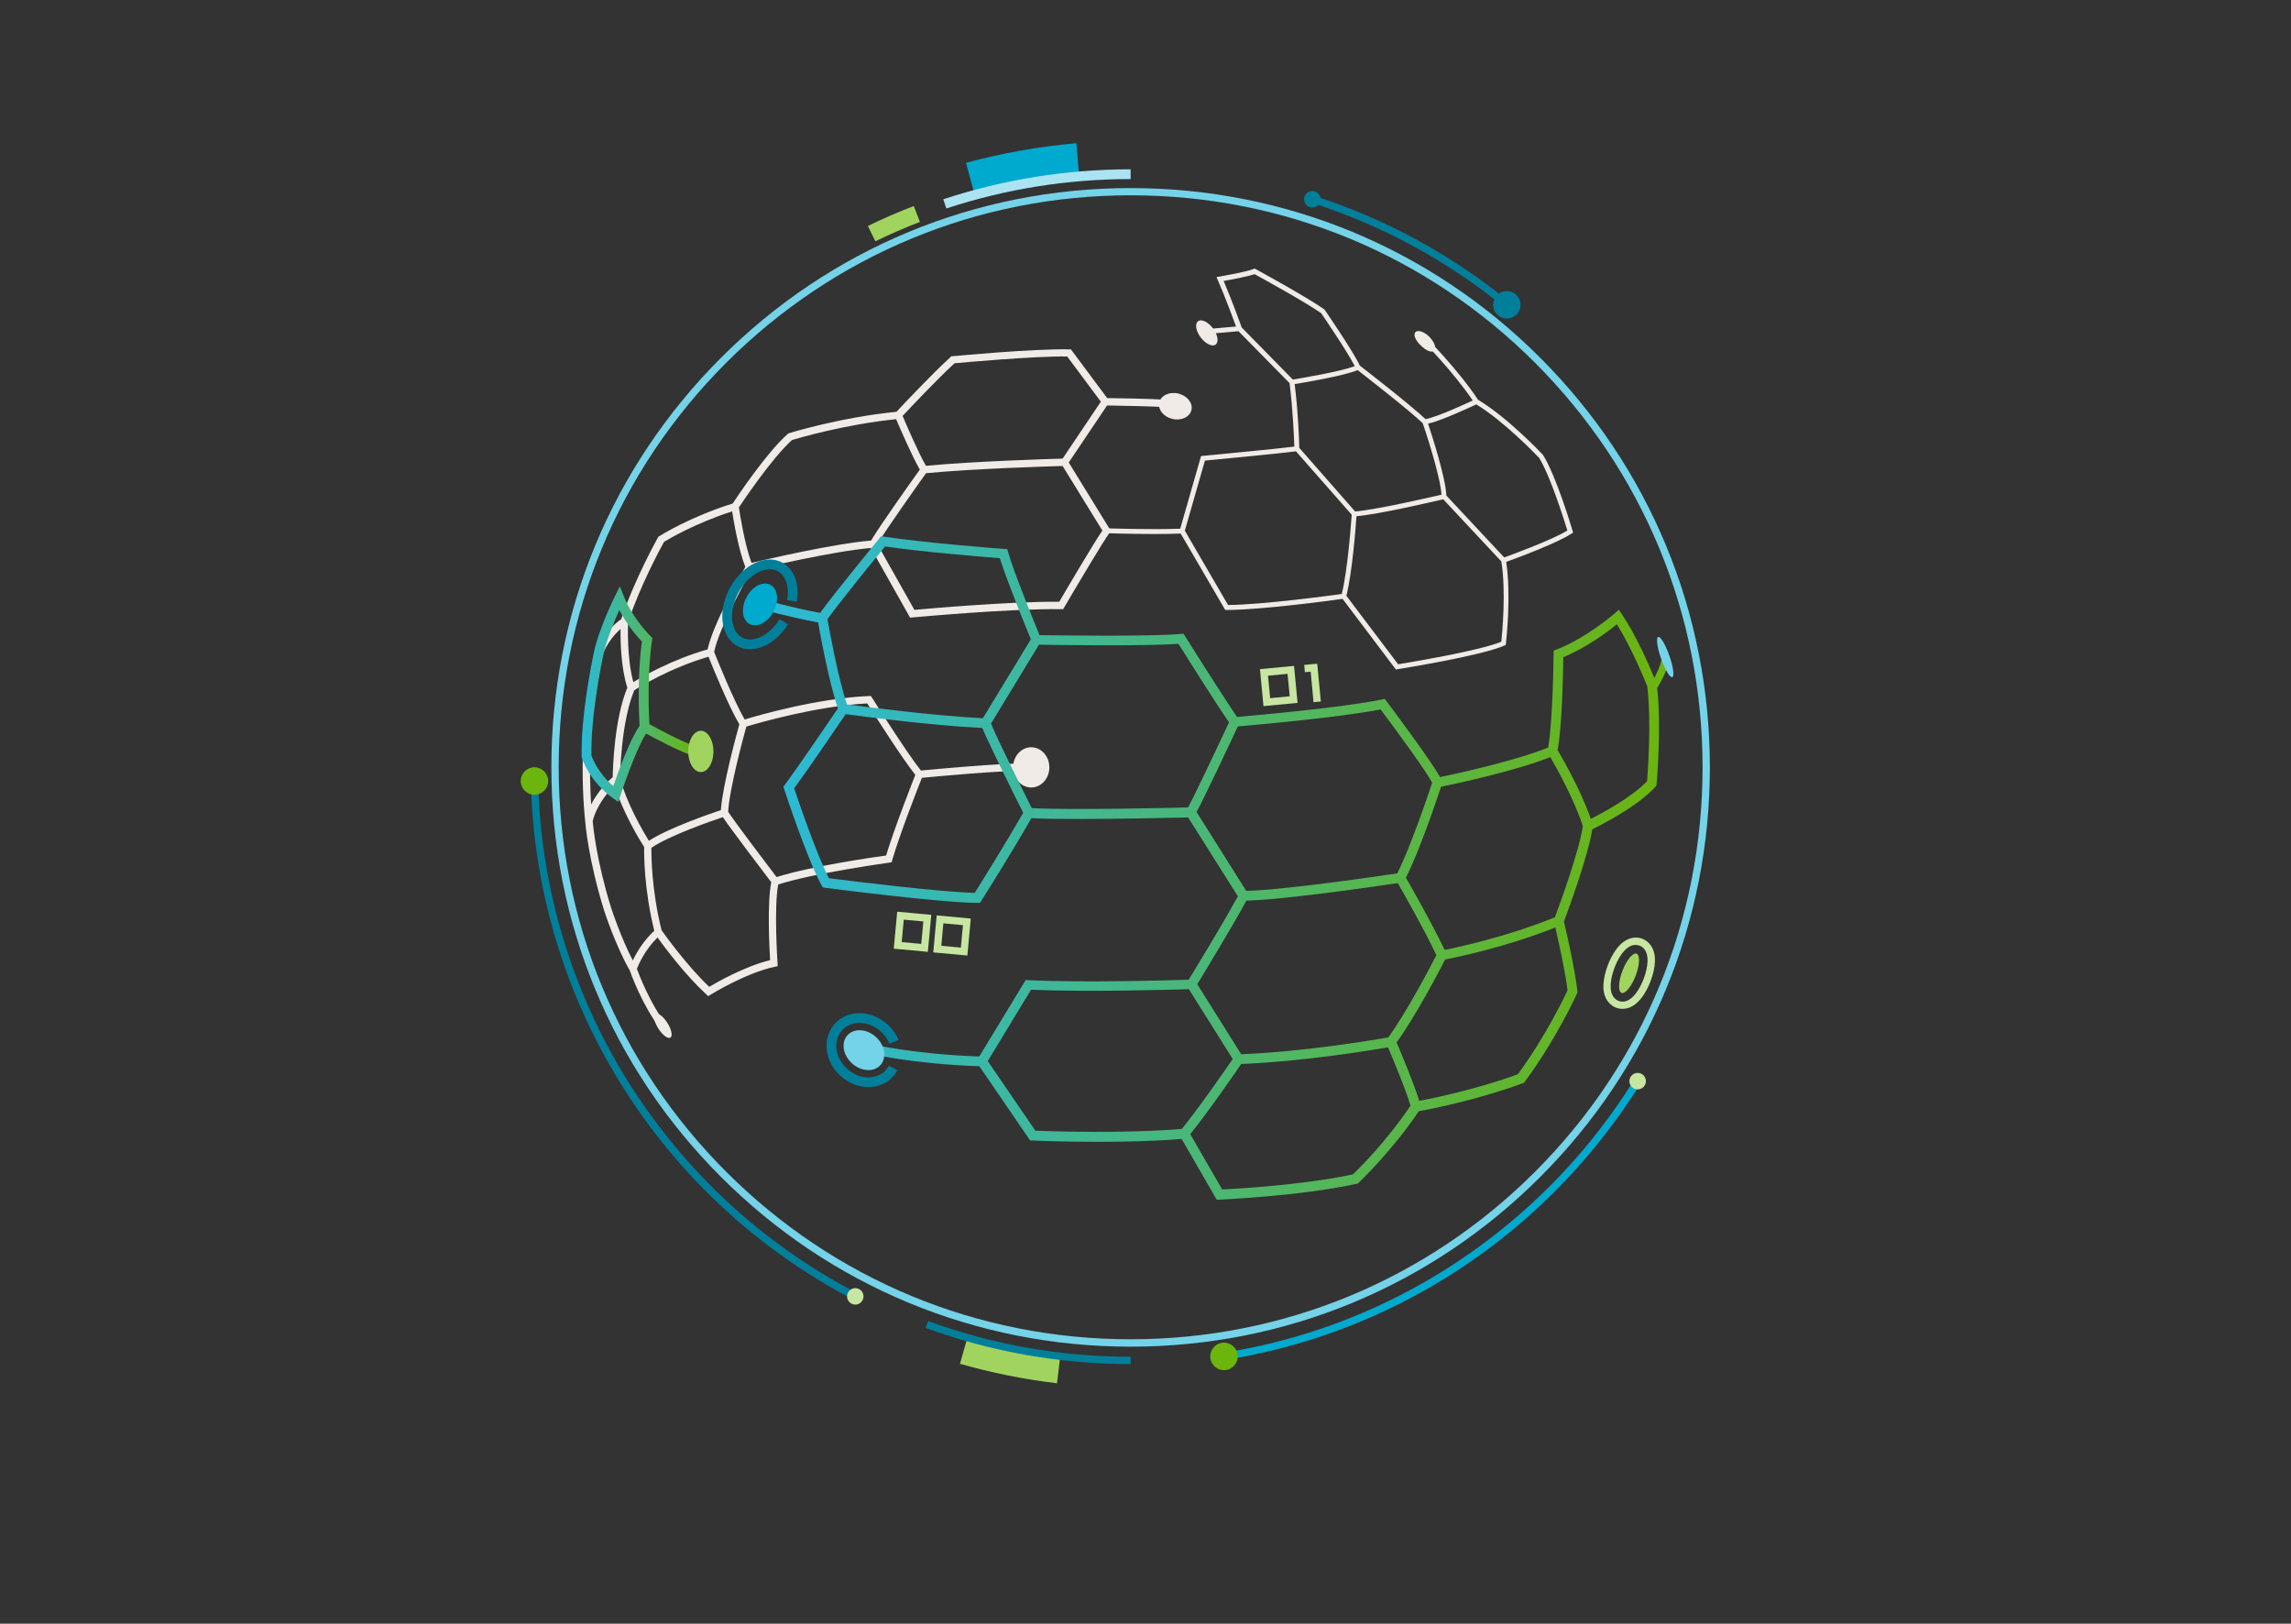<?xml version="1.0" encoding="UTF-8"?>
<svg xmlns="http://www.w3.org/2000/svg" xmlns:xlink="http://www.w3.org/1999/xlink" viewBox="0 0 254 180">
  <rect x="0" y="0" width="254" height="180" fill="#333333" stroke="none"/>
  <defs>
    <style>
      .cls-1 {
        fill: url(#linear-gradient-2);
      }

      .cls-2 {
        fill: #c7e6a1;
      }

      .cls-3 {
        fill: url(#linear-gradient);
      }

      .cls-4 {
        fill: #6cb50d;
      }

      .cls-5 {
        isolation: isolate;
      }

      .cls-6, .cls-7 {
        fill: #74d3e8;
      }

      .cls-8 {
        fill: #00a9ce;
      }

      .cls-9 {
        fill: #007f9b;
      }

      .cls-10 {
        fill: #aae4f2;
      }

      .cls-11 {
        fill: #a1d45f;
      }

      .cls-7 {
        mix-blend-mode: multiply;
      }

      .cls-12 {
        fill: #f0ebe6;
      }
    </style>
    <linearGradient id="linear-gradient" x1="84.55" y1="96.19" x2="185.02" y2="96.19" gradientUnits="userSpaceOnUse">
      <stop offset="0" stop-color="#2bb9d9"/>
      <stop offset="1" stop-color="#6cb50d"/>
    </linearGradient>
    <linearGradient id="linear-gradient-2" x1="64.48" y1="76.97" x2="77.11" y2="76.97" xlink:href="#linear-gradient"/>
  </defs>
  <g class="cls-5">
    <g id="Layer_1" data-name="Layer 1">
      <g>
        <path class="cls-11" d="M117.2,153.35c-3.64-.43-7.26-1.16-10.77-2.16l.74-2.6c3.37.96,6.85,1.66,10.34,2.07l-.32,2.68Z"/>
        <path class="cls-8" d="M108.16,21.96l-1.06-3.91c3.98-1.08,8.1-1.81,12.23-2.17l.35,4.04c-3.89.33-7.77,1.02-11.52,2.04Z"/>
        <g>
          <path class="cls-12" d="M174.41,59.04l-.06-.19c-.07-.25-1.83-6.13-3.27-8.4l-.03-.04c-.16-.17-3.9-4.13-7.18-6.09-2.23-3.36-5.62-6.75-5.65-6.79l-.38.38s3.24,3.24,5.44,6.49c-.92.43-3.87,1.79-5.23,2.07-1.69-1.6-6.69-5.48-7.29-5.94-.67-1.48-3.75-5.98-3.89-6.18l-.03-.04-.04-.03c-2.08-1.45-7.36-4.32-7.59-4.45l-.11-.06-.12.05c-.78.33-3.74.83-3.77.84l-.34.06.14.32c.85,1.95,1.72,4.31,2.03,5.16l-2.88.25.05.54,3.1-.27,5.66,5.75c.39,3.05.5,6.17.53,7.04-2.01.26-10.07,1.02-10.16,1.03l-.18.02-2.31,8.05c-3.21.13-8.09-.04-8.14-.04l-.02.54s2.6.09,5.24.09c1.03,0,2.06-.01,2.97-.05l4.94,8.47h.16c3.82,0,11.66-1.06,12.85-1.23l5.91,7.83.16-.03c.38-.06,9.36-1.49,11.88-2.63l.14-.06.02-.15c.03-.22.6-5.38.03-9.06,1.05-.38,5.65-2.07,7.25-3.14l.17-.11ZM150.24,56.7l-6.19-7.05c-.01-.6-.11-3.85-.51-7.07,1.12-.18,5.48-.92,6.98-1.55.85.66,5.68,4.42,7.22,5.89.21.61,1.93,5.76,2.08,7.92-1.21.28-7.18,1.66-9.57,1.86ZM135.66,31.15c.77-.14,2.65-.48,3.43-.76.78.43,5.47,3,7.39,4.33.3.44,2.95,4.34,3.72,5.87-1.58.61-6.03,1.35-6.86,1.49l-5.67-5.77c-.15-.41-1.07-2.97-2-5.15ZM136.16,67.08l-4.8-8.25,2.23-7.77c1.27-.12,8.37-.79,10.09-1.03l6.18,7.03c-.06.83-.43,6.08-1.1,8.79-1.26.17-8.79,1.19-12.6,1.22ZM166.45,71.14c-2.45,1.02-10.23,2.3-11.44,2.5l-5.74-7.59c.67-2.66,1.04-7.67,1.12-8.82,2.57-.23,8.56-1.63,9.62-1.88l6.44,6.89c.54,3.27.1,7.99,0,8.9ZM166.77,61.8l-6.41-6.86c-.09-2.02-1.62-6.73-2.03-7.97,1.59-.38,4.66-1.82,5.34-2.14,3.08,1.86,6.69,5.63,6.97,5.93,1.25,2,2.81,7,3.13,8.05-1.69,1.05-6.1,2.66-7.01,2.99Z"/>
          <path class="cls-12" d="M134.48,36.4c.54.72.67,1.52.29,1.8-.37.28-1.11-.08-1.65-.79-.54-.72-.67-1.52-.29-1.8.37-.28,1.11.08,1.65.79Z"/>
          <path class="cls-12" d="M158.52,37.39c.53.57.77,1.21.47,1.49-.3.27-.91-.04-1.47-.58-.61-.59-.87-1.22-.57-1.5.3-.27,1.04.02,1.57.59Z"/>
        </g>
        <g>
          <path class="cls-2" d="M179.89,111.84c-.25,0-.49-.04-.72-.13-.35-.13-1.48-.71-1.4-2.55.03-.65.2-1.42.49-2.17.35-.92,1.35-3.05,3.1-3.05.25,0,.49.04.72.13.35.13,1.48.71,1.4,2.55-.03.65-.2,1.42-.49,2.17-.35.92-1.35,3.05-3.1,3.05ZM181.34,104.75c-1.28,0-2.12,1.93-2.34,2.53-.26.67-.41,1.36-.43,1.92-.05,1.22.53,1.62.88,1.76.14.05.29.08.44.08,1.28,0,2.12-1.93,2.34-2.53.26-.67.41-1.36.43-1.92.05-1.22-.53-1.62-.88-1.76-.14-.05-.29-.08-.44-.08Z"/>
          <path class="cls-11" d="M181.34,108.17c-.46,1.2-1.16,2.05-1.56,1.9-.4-.15-.36-1.25.1-2.45.46-1.2,1.16-2.05,1.56-1.9.4.15.36,1.25-.1,2.45Z"/>
        </g>
        <path class="cls-7" d="M125.35,149.29c-17.15,0-33.28-6.68-45.41-18.81-12.13-12.13-18.81-28.26-18.81-45.41s6.68-33.28,18.81-45.41c12.13-12.13,28.26-18.81,45.41-18.81s33.28,6.68,45.41,18.81c12.13,12.13,18.81,28.26,18.81,45.41s-6.68,33.28-18.81,45.41c-12.13,12.13-28.26,18.81-45.41,18.81ZM125.35,21.65c-16.94,0-32.86,6.6-44.84,18.57-11.98,11.98-18.57,27.9-18.57,44.84s6.6,32.86,18.57,44.84c11.98,11.98,27.9,18.57,44.84,18.57s32.86-6.6,44.84-18.57c11.98-11.98,18.57-27.9,18.57-44.84s-6.6-32.86-18.57-44.84c-11.98-11.98-27.9-18.57-44.84-18.57Z"/>
        <g>
          <path class="cls-9" d="M166.87,34.13c-6.42-5.24-13.67-9.17-21.53-11.68l.25-.77c7.96,2.54,15.29,6.52,21.8,11.83l-.51.63Z"/>
          <path class="cls-9" d="M145.21,22.96c-.48-.16-.74-.68-.58-1.16.16-.48.68-.74,1.16-.58s.74.68.58,1.16c-.16.48-.68.74-1.16.58Z"/>
          <path class="cls-9" d="M166.1,34.97c.65.53,1.61.43,2.14-.22.53-.65.43-1.61-.22-2.14-.65-.53-1.61-.43-2.14.22-.53.65-.43,1.61.22,2.14Z"/>
        </g>
        <g>
          <path class="cls-9" d="M94.68,144.11c-21.58-11.23-35.31-33.3-35.83-57.59l.81-.02c.52,23.99,14.08,45.79,35.4,56.88l-.37.72Z"/>
          <path class="cls-2" d="M95.25,142.91c.45.23.62.79.38,1.23-.23.45-.79.62-1.23.38-.45-.23-.62-.79-.38-1.23.23-.45.79-.62,1.23-.38Z"/>
          <path class="cls-4" d="M60.78,86.56c-.02-.84-.71-1.51-1.55-1.5-.84.02-1.51.71-1.5,1.55.02.84.71,1.51,1.55,1.5.84-.02,1.51-.71,1.5-1.55Z"/>
        </g>
        <g>
          <path class="cls-8" d="M135.69,150.78l-.13-.8c12.18-1.9,23.56-7.21,32.9-15.34,5-4.35,9.3-9.41,12.78-15.04l.69.43c-3.53,5.69-7.88,10.81-12.94,15.22-9.46,8.23-20.98,13.6-33.31,15.53Z"/>
          <path class="cls-2" d="M180.79,119.37c.27-.43.83-.56,1.26-.29.43.27.56.83.29,1.26-.27.43-.83.56-1.26.29-.43-.27-.56-.83-.29-1.26Z"/>
          <path class="cls-4" d="M135.47,148.86c-.83.13-1.4.9-1.28,1.74.13.83.9,1.4,1.74,1.28.83-.13,1.4-.9,1.28-1.74-.13-.83-.9-1.4-1.74-1.28Z"/>
        </g>
        <path class="cls-10" d="M104.92,23.12l-.34-1.03c6.68-2.2,13.67-3.32,20.77-3.32v1.08c-6.98,0-13.86,1.1-20.43,3.26Z"/>
        <path class="cls-11" d="M97.05,26.75l-.83-1.7c1.66-.81,3.37-1.55,5.09-2.21l.68,1.76c-1.67.64-3.33,1.37-4.94,2.15Z"/>
        <path class="cls-9" d="M125.35,151.22c-7.81,0-15.46-1.35-22.73-4.01l.28-.76c7.18,2.63,14.74,3.96,22.46,3.96v.81Z"/>
        <g>
          <path class="cls-12" d="M128.86,45.12l.1-.8c-.81-.11-5.2-.18-6.21-.19l-4.02-5.4h-.2c-3.94-.09-12.83.75-12.92.76h-.13s-.1.1-.1.1c-1.95,1.75-5.35,5.38-5.99,6.06-6.26.62-11.87,2.36-11.93,2.38l-.08.03-.06.06c-2.31,2.05-5.54,6.86-6.09,7.7-4.71,1.47-8,3.53-8.14,3.62l-.09.05-.05.09s-2.59,4.6-4.07,9.05c-2.21,1.57-2.91,3.84-2.95,3.96-2.12,9.06-1.09,18.14-1.05,18.44.01.17.33,4.24,2.1,9.91.05.16,1.29,3.95,2.83,6.62.14.4,1.4,3.87,3.34,6.41l.64-.49c-1.72-2.26-2.93-5.4-3.18-6.08.18-.46.89-2.11,2.29-3.47.77,1.07,3.05,4.14,5.39,6.29l.23.21.26-.16s3.84-2.39,7.1-3.09l.34-.07-.02-.35c0-.06-.41-6.17.08-8.71,4.11-1.3,12.23-2.4,12.31-2.42l.26-.04.07-.25c.86-2.93,2.84-7.98,3.29-9.11,1.43-.14,8.74-.82,11.08-.76l.02-.81c-2.44-.06-9.84.63-11.21.76-1.5-1.86-5.37-7.99-5.41-8.06l-.13-.2h-.24c-5.74.26-12.29,2.15-13.76,2.6-1.2-2.06-3.08-6.72-3.38-7.48.49-2.57,3.57-8.07,4.12-9.04,1.23-.29,9.09-2.14,13.25-2.49l4.35,7.72.26-.02c.11-.01,10.75-1,16.47-.92h.24s.12-.2.12-.2c1.22-2.09,4.51-7.63,5-8.22l.19-.22-4.69-7.62,4.25-6.32c1.94.03,5.44.1,6.1.18ZM66.72,72.8s.53-1.71,2.08-3.07c-.02,1.43.05,4.33.75,6.5-1.44,3.5-1.6,8.84-1.62,9.92-.41.36-1.58,1.45-2.39,3.03-.2-3.08-.37-9.74,1.18-16.38ZM70.15,106.46c-1.32-2.53-2.37-5.74-2.38-5.77-1.65-5.28-2.02-9.14-2.06-9.66.47-1.85,1.74-3.28,2.42-3.95.97,3.11,2.89,6.21,3.29,6.82-.02.75-.03,4.63,1.12,9.28-1.22,1.13-1.99,2.46-2.38,3.29ZM85.38,106.44c-2.83.7-5.84,2.42-6.75,2.96-2.49-2.36-4.93-5.78-5.28-6.27-1.11-4.42-1.14-8.25-1.13-9.14,1.93-1.34,6.69-2.99,7.92-3.4.99,1.46,4.66,6.29,5.37,7.21-.47,2.3-.21,7.27-.13,8.64ZM82.74,80.55c1.23-.37,7.7-2.27,13.41-2.57.69,1.09,3.92,6.17,5.33,7.92-.43,1.09-2.33,5.94-3.24,8.94-1.45.2-8.33,1.19-12.14,2.39-.86-1.13-4.63-6.09-5.37-7.24.13-2.51,1.69-8.28,2.02-9.45ZM81.97,80.29c-.3,1.09-1.86,6.79-2.05,9.52-1.17.39-5.82,1.99-7.98,3.4-.63-1.02-2.43-4.07-3.19-6.92,0-.61.12-6.27,1.57-9.77.61-.39,3.91-2.44,8.23-3.72.5,1.26,2.26,5.56,3.42,7.49ZM78.44,71.99c-3.99,1.16-7.09,2.94-8.22,3.63-.73-2.61-.6-6.19-.58-6.66,1.34-4.05,3.61-8.22,3.98-8.89.54-.33,3.51-2.08,7.55-3.38.18,1.17.71,4.23,1.46,6.16-.6,1.05-3.59,6.39-4.18,9.14ZM96.56,59.93c-4.09.33-11.54,2.07-13.24,2.47-.76-2.05-1.29-5.4-1.4-6.15.55-.82,3.69-5.49,5.89-7.47.71-.21,5.84-1.73,11.54-2.31.42.97,1.81,4.2,2.63,5.59-.81,1.12-4.36,6.11-5.41,7.87ZM122.22,58.82c-.93,1.33-4.04,6.62-4.78,7.89-5.3-.05-14.4.75-16.06.9l-4.11-7.29c1.05-1.76,4.73-6.92,5.4-7.86,5.33-.51,13.65-.76,15.14-.8l4.41,7.16ZM117.81,50.84c-1.42.04-9.77.29-15.15.8-.78-1.32-2.2-4.61-2.59-5.53.78-.83,3.89-4.14,5.76-5.84,1.11-.1,8.78-.8,12.49-.75l3.73,5.01-4.24,6.31Z"/>
          <path class="cls-12" d="M132.09,45.47c-.19.77-1.14,1.21-2.12.97s-1.63-1.06-1.44-1.84c.19-.77,1.14-1.21,2.12-.97.98.24,1.63,1.06,1.44,1.84Z"/>
          <ellipse class="cls-12" cx="114.33" cy="85.07" rx="2.01" ry="2.23"/>
          <path class="cls-12" d="M74.35,114.12c.25.71.08,1.11-.4.88-.47-.22-1.06-.98-1.32-1.7-.25-.71-.08-1.11.4-.88.47.22,1.06.98,1.32,1.7Z"/>
        </g>
        <g>
          <path class="cls-2" d="M102.87,105.52l-3.78-.35.38-4.1,3.78.35-.38,4.1ZM99.97,104.44l2.17.2.23-2.49-2.17-.2-.23,2.49Z"/>
          <path class="cls-2" d="M107.26,105.93l-3.79-.35.38-4.1,3.78.35-.38,4.1ZM104.36,104.85l2.17.2.23-2.49-2.17-.2-.23,2.49Z"/>
        </g>
        <g>
          <path class="cls-2" d="M140.08,78.28l-.39-4.1,3.78-.36.39,4.1-3.78.36ZM140.58,74.91l.24,2.49,2.17-.21-.24-2.49-2.17.21Z"/>
          <polygon class="cls-2" points="145.63 77.84 145.31 74.46 144.67 74.52 144.6 73.71 146.04 73.58 146.44 77.77 145.63 77.84"/>
        </g>
        <g>
          <path class="cls-3" d="M185.02,73.17l-.8-.12c-.1.68-.49,1.5-.81,2.11-.56-1.37-2.03-4.75-3.59-7.06l-.34-.51-.46.41s-3.06,2.69-6.43,4l-.34.13v.37c0,.08-.08,7.51-.61,10.37-3.64,1.49-10.29,2.93-11.98,3.28-1.09-1.95-5.4-7.7-5.93-8.4l-.21-.27-.33.07c-4.45.91-14.18,1.77-16.04,1.93-1.79-2.62-5.72-8.88-5.76-8.95l-.18-.28-.33.03c-3.27.3-13.58.16-15.63.13-.59-1.44-2.93-7.2-3.47-9.16l-.1-.37-.38-.03c-.08,0-8.46-.63-13.32-1.36l-.3-.05-.19.24c-.21.26-5,6.09-6.56,8.26-3.26-.6-6.04-1.4-6.07-1.41l-.3,1.04s2.84.82,6.14,1.43c.26,1.45,1.22,6.68,2.2,9.53-.79,1.16-4.45,6.55-5.88,8.46l-.17.22.09.27c.1.31,2.5,7.62,4.14,10.66l.13.24.27.04c.53.07,13.01,1.67,16.87,1.67h.3l.16-.25c.03-.05,3.14-4.94,5.54-9.14,1.34.07,3.22.09,5.27.09,4.91,0,10.73-.14,12.11-.17l5.51,8.74c-1.46,2.7-4.71,8.05-5.45,9.25-1.82.06-11.73.35-17.75.05l-.32-.02-5.15,8.48c-7.17-.25-11.76-1.33-11.81-1.34l-.25,1.05s4.75,1.12,12.07,1.37l5.63,8.23h.27c.05.01,3.15.15,7.15.15,2.93,0,6.33-.07,9.38-.32.53.91,2.2,3.81,3.72,6.45l.16.28h.33c.09-.02,8.75-.36,15.16-1.75l.15-.03.11-.1s3.66-3.46,6.66-7.92c6.72-1.25,11.48-3.09,11.53-3.11l.15-.06.09-.13c3.48-4.71,5.75-9.69,5.77-9.74l.06-.13-.02-.14c-.24-2.34-1.27-6.81-1.49-7.72.4-1.07,2.64-7.11,3.15-10.23,1.06-.52,5.03-2.54,6.98-4.7l.12-.13.02-.18c.02-.25.56-6.14.07-10.65.32-.52,1.13-1.92,1.3-3.07ZM160.16,105.29c-1.45-3.02-3.7-6.96-4.29-7.99,1.51-2.96,3.44-8.7,3.9-10.08,1.54-.32,8.23-1.74,12.11-3.29.68,1.17,2.65,4.68,3.61,7.66-.43,2.86-2.64,8.88-3.1,10.1-5.36,2.18-10.74,3.32-12.23,3.61ZM158.78,86.78c-.39,1.17-2.38,7.11-3.87,10.04-1.86.28-12.7,1.87-16.74,1.94l-5.51-8.74c.88-1.6,3.83-7.89,4.58-9.49,1.84-.16,11.13-.97,15.83-1.88,2.09,2.79,5.1,6.93,5.71,8.12ZM98.12,60.58c4.33.63,11.07,1.17,12.73,1.3.72,2.34,2.92,7.74,3.44,8.99l-5.32,8.75c-5.42-.26-13.37-1.3-15.07-1.53-.97-2.86-1.96-8.3-2.16-9.45,1.3-1.83,5.44-6.91,6.39-8.06ZM108.06,98.98c-3.77-.07-14.31-1.39-16.16-1.62-1.42-2.76-3.41-8.66-3.85-9.97,1.52-2.06,4.88-7,5.71-8.22,1.71.23,9.68,1.28,15.14,1.53,1.01,2.36,3.88,8.09,4.54,9.4-2.08,3.64-4.71,7.82-5.37,8.88ZM114.39,89.59c-.67-1.33-3.57-7.12-4.52-9.37l5.32-8.75c1.92.03,11.76.18,15.46-.1.79,1.25,4.02,6.4,5.61,8.71-1.54,3.3-3.9,8.26-4.54,9.43-1.93.05-12.81.31-17.33.08ZM138.19,99.84c4.1-.08,14.64-1.62,16.78-1.94.65,1.12,2.88,5.04,4.28,7.99-.59,1.15-3.28,6.31-5.34,9.12-1.38.24-9.29,1.59-16.3,1.86l-4.87-7.76c.78-1.28,3.99-6.57,5.45-9.27ZM114.79,125.35l-5.28-7.72,4.8-7.91c6.06.27,15.66,0,17.5-.06l4.86,7.74c-.78,1.14-3.71,5.38-5.64,7.75-6.47.54-14.66.26-16.24.2ZM149.99,130.19c-5.6,1.2-12.88,1.59-14.49,1.67-1.45-2.53-3.01-5.22-3.54-6.13,2-2.47,4.95-6.75,5.65-7.78,6.79-.26,14.42-1.52,16.28-1.84.49,1.16,1.95,4.61,2.49,6.47-2.64,3.93-5.77,7.03-6.39,7.62ZM168.28,119.09c-.82.31-5.1,1.84-10.93,2.95-.63-2.04-2.08-5.46-2.51-6.48,2.13-2.92,4.78-8.02,5.38-9.19,1.24-.24,6.69-1.35,12.22-3.55.33,1.42,1.12,4.98,1.35,6.98-.38.8-2.45,5.13-5.5,9.28ZM182.6,86.61c-1.69,1.78-4.94,3.52-6.23,4.17-1.12-3.22-3.18-6.78-3.68-7.63.5-2.58.61-8.72.63-10.29,2.64-1.1,4.97-2.86,5.94-3.66,1.64,2.61,3.16,6.35,3.37,6.88.48,4.01.06,9.46-.02,10.52Z"/>
          <path class="cls-9" d="M96.27,120.51c-1.82,0-3.59-1.22-4.31-2.97-.47-1.14-.43-2.36.11-3.36.51-.94,1.38-1.58,2.46-1.79.25-.05.51-.07.77-.07,1.82,0,3.59,1.22,4.31,2.97l-1,.41c-.56-1.35-1.92-2.3-3.31-2.3-.19,0-.38.02-.56.05-.76.15-1.37.59-1.72,1.25-.38.71-.4,1.6-.06,2.44.56,1.35,1.92,2.3,3.31,2.3.19,0,.38-.02.56-.05.76-.15,1.37-.59,1.72-1.25l.95.51c-.51.94-1.38,1.58-2.46,1.79-.25.05-.51.07-.77.07Z"/>
          <path class="cls-6" d="M97.86,116.01c.49,1.2-.04,2.35-1.18,2.58-1.15.23-2.47-.56-2.97-1.76-.49-1.2.04-2.35,1.18-2.58,1.15-.23,2.47.56,2.97,1.76Z"/>
          <path class="cls-8" d="M84.95,68.81c-.97.8-2.07.64-2.45-.35s.1-2.46,1.07-3.26c.97-.8,2.07-.64,2.45.35s-.1,2.46-1.07,3.26Z"/>
          <path class="cls-9" d="M83.17,71.98c-.27,0-.53-.03-.78-.1-.92-.24-1.64-.92-2.02-1.9-.82-2.14.16-5.15,2.22-6.85,1.13-.93,2.42-1.3,3.53-1,.92.24,1.64.92,2.02,1.9.3.78.36,1.71.19,2.68l-1.06-.19c.14-.78.09-1.51-.14-2.11-.25-.66-.69-1.09-1.28-1.24-.77-.2-1.71.09-2.57.79-1.7,1.4-2.55,3.92-1.9,5.63.25.66.69,1.09,1.28,1.24.77.2,1.71-.09,2.57-.79.46-.38.87-.85,1.21-1.4l.92.57c-.4.65-.88,1.2-1.44,1.66-.88.72-1.84,1.1-2.75,1.1Z"/>
          <path class="cls-6" d="M185.08,72.68c.43,1.23.58,2.3.32,2.39s-.81-.84-1.24-2.07c-.43-1.23-.58-2.3-.32-2.39.25-.09.81.84,1.24,2.07Z"/>
        </g>
        <g>
          <path class="cls-1" d="M77.11,82.75c-1.64-.58-4.29-2.01-5.11-2.47-.07-1.15-.26-5.57.29-9.28l.04-.28-.2-.19s-1.95-1.89-2.96-4.4l-.45-1.12-.54,1.08c-.07.15-1.84,3.73-2.36,6.35-.15.69-1.44,6.89-1.33,11.42v.08s.02.07.02.07c.03.11.84,2.61,3.44,4.47l.6.43.23-.7c.02-.05,1.61-4.94,2.85-6.89.99.54,3.48,1.87,5.11,2.45l.36-1.02ZM70.92,80.45c-1.08,1.52-2.39,5.14-2.92,6.7-1.65-1.41-2.31-3.05-2.43-3.39-.09-4.39,1.16-10.41,1.31-11.1.33-1.65,1.22-3.78,1.78-5.03.9,1.73,2.05,3.02,2.51,3.49-.54,3.91-.32,8.33-.26,9.33Z"/>
          <path class="cls-11" d="M79.1,83.3c0,1.27-.63,2.29-1.4,2.29s-1.4-1.03-1.4-2.29.63-2.29,1.4-2.29,1.4,1.03,1.4,2.29Z"/>
        </g>
      </g>
    </g>
  </g>
</svg>